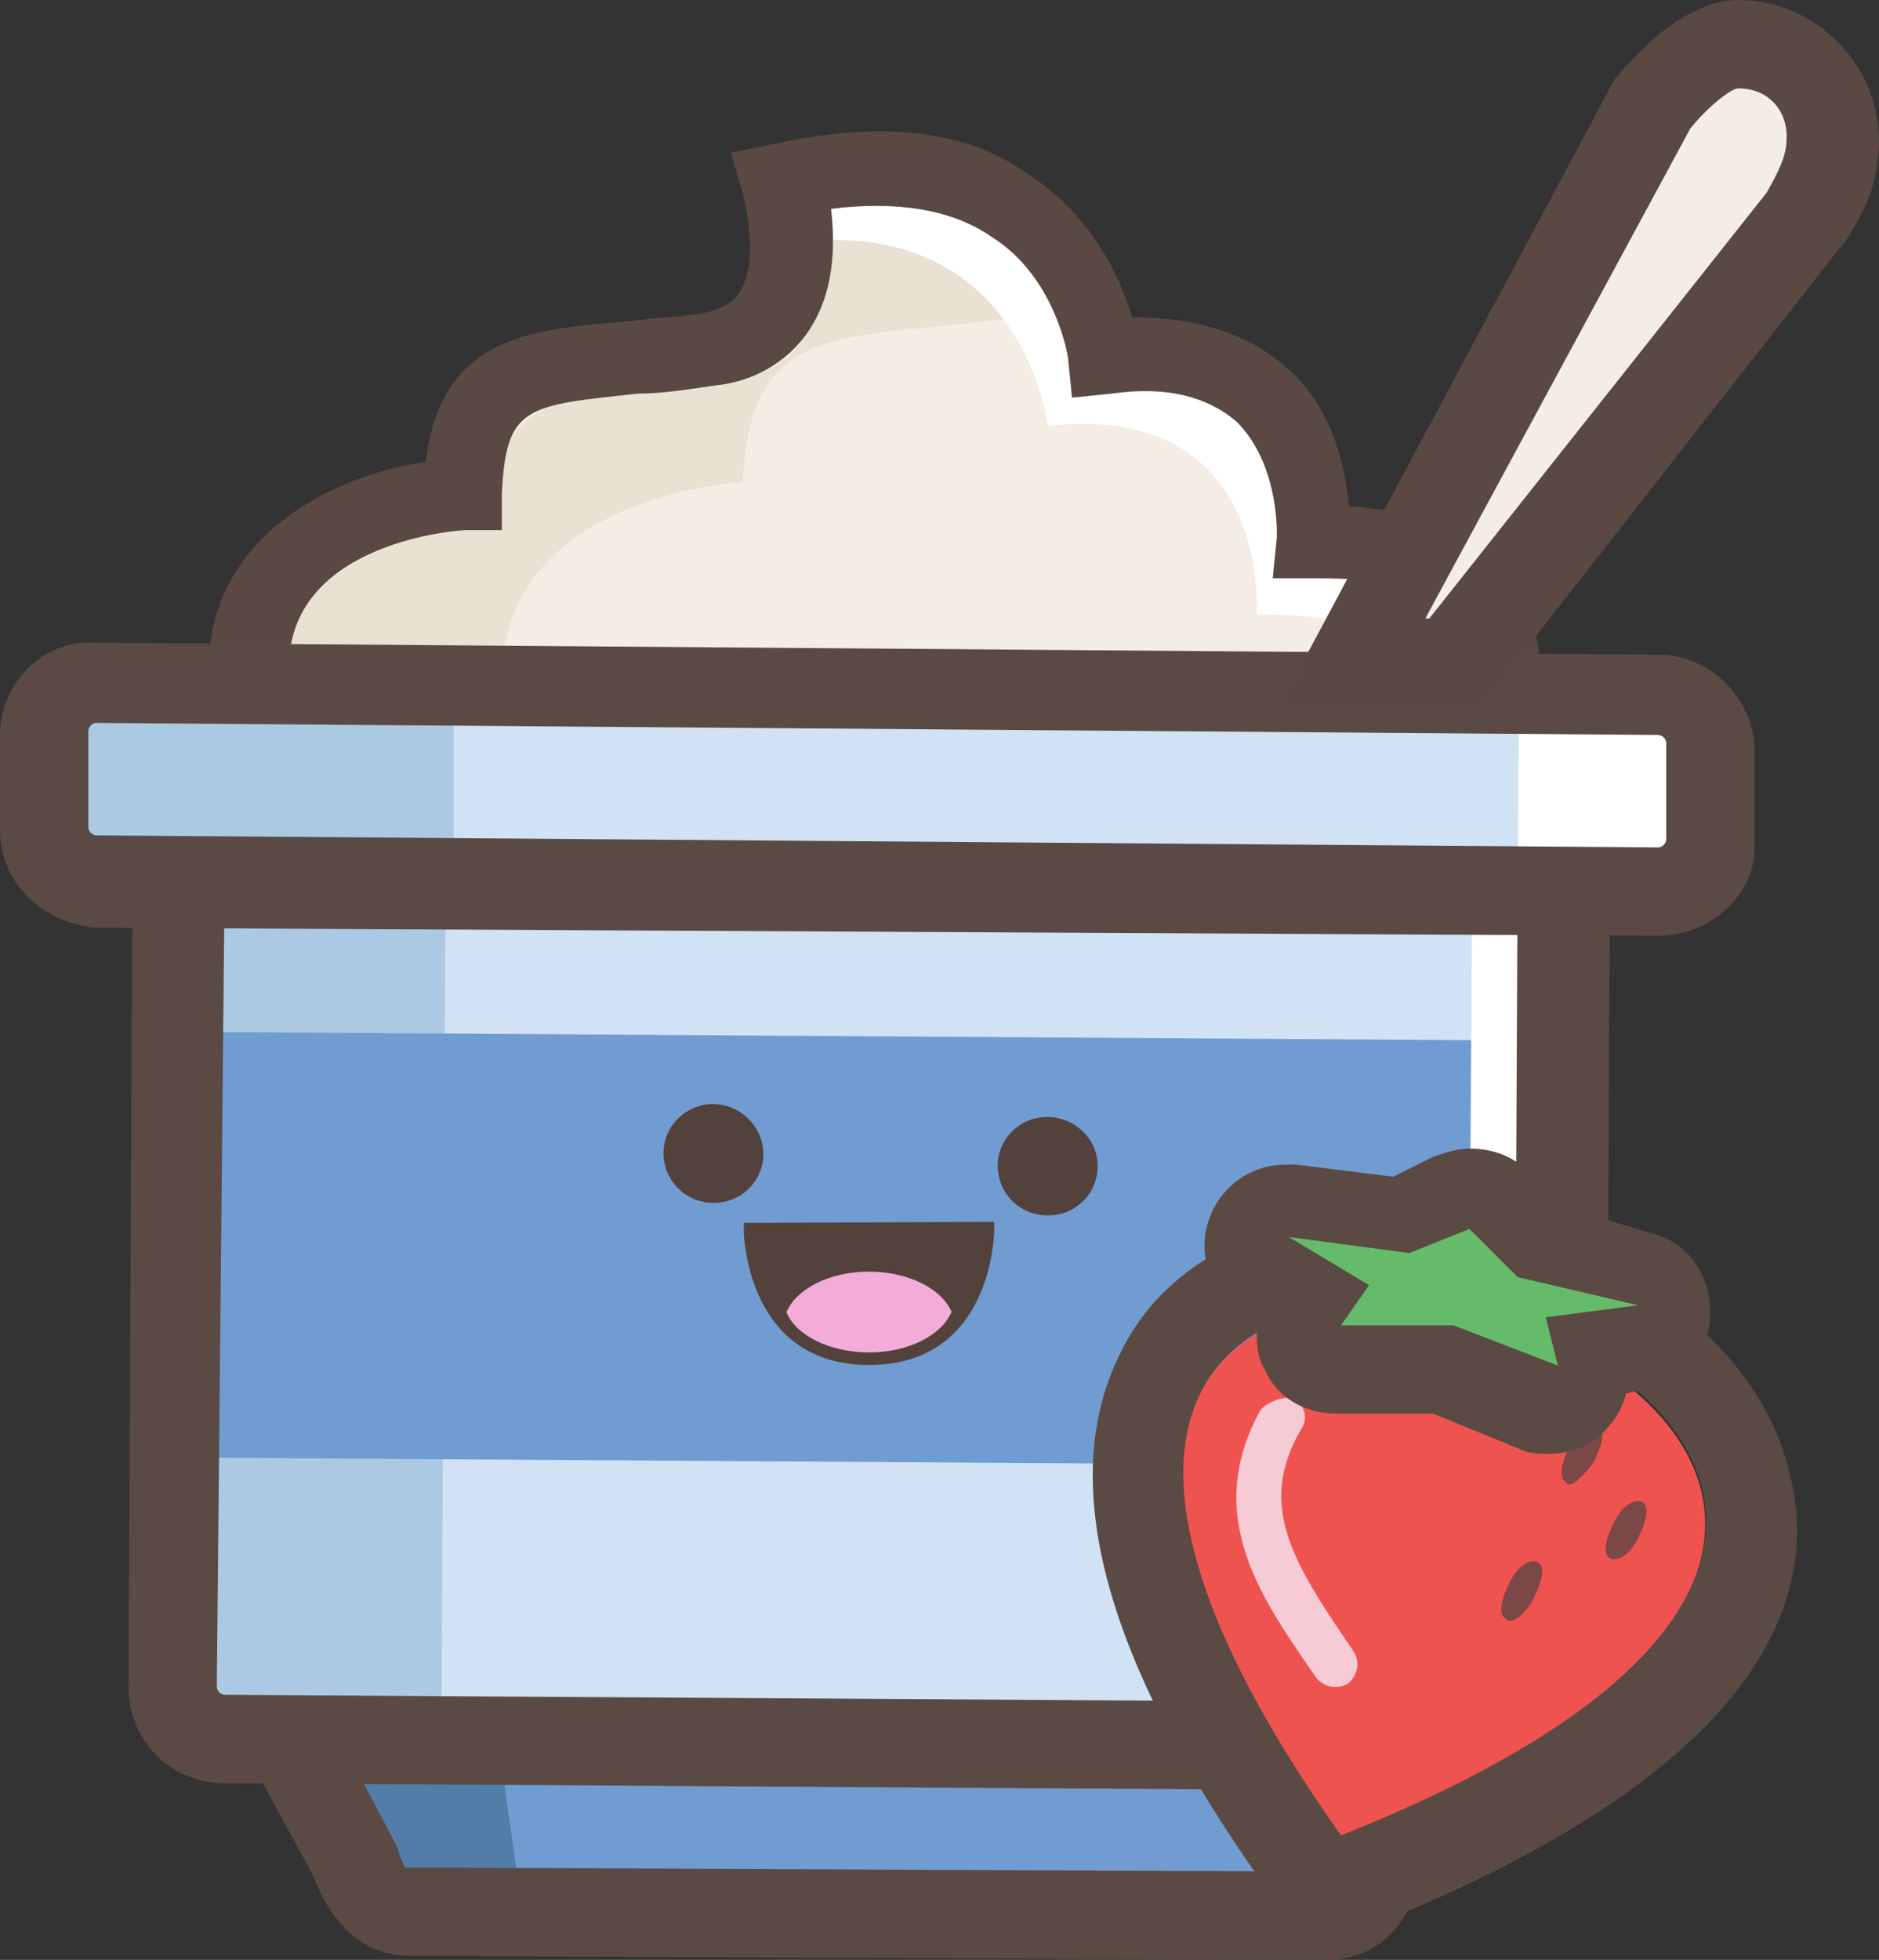 <?xml version="1.0" encoding="utf-8"?>
<!-- Generator: Adobe Illustrator 20.1.0, SVG Export Plug-In . SVG Version: 6.00 Build 0)  -->
<svg version="1.1" xmlns="http://www.w3.org/2000/svg" xmlns:xlink="http://www.w3.org/1999/xlink" x="0px" y="0px"
	 viewBox="0 0 46.8 48.8" style="enable-background:new 0 0 46.8 48.8;" xml:space="preserve">
<rect x="0" y="0" width="46.8" height="48.8" fill="#333333" stroke="none"/>
<style type="text/css">
	.st0{display:none;fill:#FFFFFF;}
	.st1{display:none;}
	.st2{display:inline;}
	.st3{display:inline;clip-path:url(#SVGID_2_);enable-background:new    ;}
	.st4{clip-path:url(#SVGID_4_);}
	.st5{clip-path:url(#SVGID_6_);}
	.st6{clip-path:url(#SVGID_10_);enable-background:new    ;}
	.st7{clip-path:url(#SVGID_12_);}
	.st8{clip-path:url(#SVGID_14_);}
	.st9{display:none;fill:#CCCCCC;}
	.st10{clip-path:url(#SVGID_18_);}
	.st11{opacity:0.22;fill:#29BFD1;}
	.st12{opacity:0.4;fill:#29BFD1;}
	.st13{clip-path:url(#SVGID_18_);fill:#FDBD10;}
	.st14{clip-path:url(#SVGID_18_);fill:#29BFD1;}
	.st15{fill:#FFFFFF;}
	.st16{fill:#F9A62B;}
	.st17{fill:#FDBE28;}
	.st18{fill:#5A4A43;}
	.st19{opacity:0.5;}
	.st20{fill:#F9CD81;}
	.st21{fill:#ECBA68;}
	.st22{fill:#594942;}
	.st23{fill:#F0BBD6;}
	.st24{fill:#ED5656;}
	.st25{fill:#DD3230;}
	.st26{fill:#E5E0E0;}
	.st27{opacity:0.19;fill:#FFFFFF;}
	.st28{clip-path:url(#SVGID_20_);}
	.st29{fill:#1ED39B;}
	.st30{fill:#04BF8A;}
	.st31{fill:#F2B266;}
	.st32{fill:#EABF8F;}
	.st33{fill:none;stroke:#594942;stroke-width:1.667;stroke-miterlimit:10;}
	.st34{fill:#FCF2EB;}
	.st35{fill:#FFE6D1;}
	.st36{fill:none;stroke:#BC8E68;stroke-width:1;stroke-miterlimit:10;}
	.st37{fill:none;stroke:#594942;stroke-width:0.667;stroke-linecap:round;stroke-miterlimit:10;}
	.st38{fill:#0D996E;}
	.st39{clip-path:url(#SVGID_22_);}
	.st40{fill:#6F667D;}
	.st41{opacity:0.32;fill:#FFFFFF;}
	.st42{clip-path:url(#SVGID_22_);fill:#5A4A43;}
	.st43{clip-path:url(#SVGID_22_);fill:#FDBD10;}
	.st44{clip-path:url(#SVGID_22_);fill:#29BFD1;}
	.st45{fill:#DFDEE9;}
	.st46{fill:#2C3944;}
	.st47{fill:#29BFD1;}
	.st48{fill:#DDBABC;}
	.st49{fill:#FDFADC;}
	.st50{fill:#875859;}
	.st51{opacity:0.2;fill:#FFFFFF;}
	.st52{fill:#5696AE;}
	.st53{fill:#ECB947;}
	.st54{fill:#49AF48;}
	.st55{fill:#F05C45;}
	.st56{opacity:0.8;fill:#FFFFFF;}
	.st57{clip-path:url(#SVGID_24_);}
	.st58{fill:#F7CF83;}
	.st59{fill:none;stroke:#594942;stroke-width:1.632;stroke-miterlimit:10;}
	.st60{fill:#DFEAF7;}
	.st61{opacity:0.23;fill:#719CD2;}
	.st62{opacity:0.47;}
	.st63{fill:#719CD2;}
	.st64{clip-path:url(#SVGID_24_);fill:#FDBD10;}
	.st65{clip-path:url(#SVGID_24_);fill:#29BFD1;}
	.st66{fill:#FFCD5C;}
	.st67{fill:#98B8E0;}
	.st68{fill:#8BCFBE;}
	.st69{fill:#E96992;}
	.st70{fill:#F6F2DA;}
	.st71{fill:#FBFAEC;}
	.st72{opacity:0.67;fill:#E1DDC6;}
	.st73{fill:#70677D;}
	.st74{clip-path:url(#SVGID_26_);}
	.st75{clip-path:url(#SVGID_26_);fill:#FDBD10;}
	.st76{clip-path:url(#SVGID_26_);fill:#29BFD1;}
	.st77{fill:#58C1AD;}
	.st78{fill:#05A087;}
	.st79{fill:#00A087;}
	.st80{fill:#386E8E;}
	.st81{opacity:0.25;}
	.st82{fill:#86B3DC;}
	.st83{fill:#608CC8;}
	.st84{fill:#EC5180;}
	.st85{opacity:0.15;fill:#EDA447;}
	.st86{clip-path:url(#SVGID_28_);}
	.st87{clip-path:url(#SVGID_28_);fill:#FDBD10;}
	.st88{clip-path:url(#SVGID_28_);fill:#29BFD1;}
	.st89{fill:#F2AF24;}
	.st90{fill:#F19425;}
	.st91{fill:#4EB2E4;}
	.st92{fill:#7FC57C;}
	.st93{fill:#EE3F65;}
	.st94{opacity:0.12;fill:#FFFFFF;}
	.st95{fill:#39B9DB;}
	.st96{fill:#D3D3D3;}
	.st97{fill:#6CC5B2;}
	.st98{fill:#2DA488;}
	.st99{fill:#F8E5AE;}
	.st100{fill:#B6CEE3;}
	.st101{fill:#E7F1FA;}
	.st102{fill:#D1E2F4;}
	.st103{clip-path:url(#SVGID_30_);fill:#29BFD1;}
	.st104{clip-path:url(#SVGID_30_);fill:#FDBD10;}
	.st105{clip-path:url(#SVGID_30_);}
	.st106{clip-path:url(#SVGID_32_);}
	.st107{clip-path:url(#SVGID_32_);fill:#FDBD10;}
	.st108{clip-path:url(#SVGID_32_);fill:#29BFD1;}
	.st109{clip-path:url(#SVGID_34_);}
	.st110{clip-path:url(#SVGID_36_);}
	.st111{clip-path:url(#SVGID_36_);fill:#FDBD10;}
	.st112{clip-path:url(#SVGID_36_);fill:#29BFD1;}
	.st113{fill:#A27A60;}
	.st114{fill:#FFF2C5;}
	.st115{fill:#F3E1A3;}
	.st116{fill:#B48C72;}
	.st117{opacity:0.3;fill:#5A4A43;}
	.st118{fill:#E0C964;}
	.st119{fill:#FDE273;}
	.st120{fill:#EAD99F;}
	.st121{fill:#F180A8;}
	.st122{fill:#65C0D5;}
	.st123{fill:#E74985;}
	.st124{opacity:0.34;}
	.st125{clip-path:url(#SVGID_38_);}
	.st126{clip-path:url(#SVGID_38_);fill:#FDBD10;}
	.st127{clip-path:url(#SVGID_38_);fill:#29BFD1;}
	.st128{fill:#65B170;}
	.st129{fill:#589E67;}
	.st130{fill:#419251;}
	.st131{fill:#4F7B56;}
	.st132{fill:#44724C;}
	.st133{fill:#7DC68D;}
	.st134{fill:#5BAD6F;}
	.st135{fill:#539A59;}
	.st136{fill:#E54567;}
	.st137{fill:#CB2E5C;}
	.st138{clip-path:url(#SVGID_40_);fill:#FDBD10;}
	.st139{clip-path:url(#SVGID_40_);fill:#29BFD1;}
	.st140{clip-path:url(#SVGID_40_);}
	.st141{fill:#FDBD10;}
	.st142{fill:#D6164D;}
	.st143{fill:#B70641;}
	.st144{fill:#E03F53;}
	.st145{fill:#EFEFF9;}
	.st146{fill:none;stroke:#F49F38;stroke-width:0.595;stroke-miterlimit:10;}
	.st147{fill:#DDDDF2;}
	.st148{fill:none;stroke:#5A4A43;stroke-width:2;stroke-linecap:round;stroke-linejoin:round;stroke-miterlimit:10;}
	.st149{fill:#C3C3E2;}
	.st150{fill:none;stroke:#5A4A43;stroke-linecap:round;stroke-linejoin:round;stroke-miterlimit:10;}
	.st151{fill-rule:evenodd;clip-rule:evenodd;fill:#FFF9C4;}
	.st152{fill:#FFD54F;}
	.st153{fill:#E8F0F7;}
	.st154{fill:#FF5252;}
	.st155{fill:#F44336;}
	.st156{fill:#00E676;}
	.st157{fill:#D3E2ED;}
	.st158{clip-path:url(#SVGID_42_);}
	.st159{fill:#EFBC49;}
	.st160{fill:#CF942B;}
	.st161{fill:#E3AD33;}
	.st162{fill:#D69E2A;}
	.st163{fill:#EFCC7F;}
	.st164{fill:#E1B763;}
	.st165{fill:#F8C3D1;}
	.st166{fill:#E9A8BC;}
	.st167{clip-path:url(#SVGID_44_);}
	.st168{clip-path:url(#SVGID_46_);}
	.st169{fill:#6E76A0;}
	.st170{fill:#5B658E;}
	.st171{fill:#E6E5EE;}
	.st172{opacity:0.7;fill:#FFFFFF;}
	.st173{fill:#878DB5;}
	.st174{opacity:0.6;fill:#D1E2F4;}
	.st175{fill:#CBAE88;}
	.st176{fill:#AE885A;}
	.st177{clip-path:url(#SVGID_48_);}
	.st178{clip-path:url(#SVGID_48_);fill:#FDBD10;}
	.st179{clip-path:url(#SVGID_48_);fill:#29BFD1;}
	.st180{fill:#B7CFE5;}
	.st181{fill:#F5DBC2;}
	.st182{fill:#EDE7F6;}
	.st183{fill:#FED49A;}
	.st184{fill:#009B31;}
	.st185{fill:#FFB743;}
	.st186{clip-path:url(#SVGID_50_);}
	.st187{clip-path:url(#SVGID_50_);fill:#FDBD10;}
	.st188{clip-path:url(#SVGID_50_);fill:#29BFD1;}
	.st189{fill:#8BCEE8;}
	.st190{opacity:0.8;fill:#4AA8C5;}
	.st191{fill:#B1CCEA;}
	.st192{fill:#89AAD9;}
	.st193{fill:#42434C;}
	.st194{opacity:0.15;fill:#FFFFFF;}
	.st195{opacity:0.2;}
	.st196{fill:#DCDDE1;}
	.st197{fill:#F6F7F7;}
	.st198{clip-path:url(#SVGID_52_);}
	.st199{clip-path:url(#SVGID_52_);fill:#FDBD10;}
	.st200{clip-path:url(#SVGID_52_);fill:#29BFD1;}
	.st201{fill:#37B34A;}
	.st202{fill:#8BC53F;}
	.st203{fill:#F05A28;}
	.st204{fill:#F3E5B9;}
	.st205{fill:#EAD087;}
	.st206{fill:#19A34A;}
	.st207{fill:#B6DBB0;}
	.st208{fill:#107B3E;}
	.st209{fill:#C6302C;}
	.st210{fill:#AE2324;}
	.st211{clip-path:url(#SVGID_54_);}
	.st212{clip-path:url(#SVGID_54_);fill:#FDBD10;}
	.st213{clip-path:url(#SVGID_54_);fill:#29BFD1;}
	.st214{fill:#E7EEF7;}
	.st215{opacity:0.47;fill:#719CD2;}
	.st216{fill:#F2F3F3;}
	.st217{fill:#F5B543;}
	.st218{fill:#EED3AF;}
	.st219{fill:#E9C091;}
	.st220{opacity:0.38;fill:#FFFFFF;}
	.st221{fill:#27A1D2;}
	.st222{clip-path:url(#SVGID_56_);fill:#FDBD10;}
	.st223{clip-path:url(#SVGID_56_);fill:#29BFD1;}
	.st224{clip-path:url(#SVGID_56_);}
	.st225{fill:#E9B15D;}
	.st226{fill:#D2984A;}
	.st227{fill:#E45263;}
	.st228{fill:#D62B47;}
	.st229{fill:#A5825B;}
	.st230{fill:#936F4B;}
	.st231{fill:#61BE7A;}
	.st232{fill:#EFC796;}
	.st233{fill:#46C4E2;}
	.st234{fill:#0073AC;}
	.st235{fill:#00AEDA;}
	.st236{fill:#E876AB;}
	.st237{fill:#00AEDB;}
	.st238{clip-path:url(#SVGID_58_);}
	.st239{clip-path:url(#SVGID_58_);fill:#FDBD10;}
	.st240{clip-path:url(#SVGID_58_);fill:#29BFD1;}
	.st241{clip-path:url(#SVGID_60_);}
	.st242{fill:#EA9DC4;}
	.st243{fill:#FFD973;}
	.st244{fill:#F1C14B;}
	.st245{fill:#4871AA;}
	.st246{fill:#809DCA;}
	.st247{fill:#577BBC;}
	.st248{clip-path:url(#SVGID_60_);fill:#FDBD10;}
	.st249{clip-path:url(#SVGID_60_);fill:#29BFD1;}
	.st250{opacity:0.28;fill:#EF5780;}
	.st251{clip-path:url(#SVGID_62_);}
	.st252{fill:#FDBD13;}
	.st253{fill:#F06741;}
	.st254{fill:#ED365E;}
	.st255{fill:#62CAE7;}
	.st256{fill:#E6E7E8;}
	.st257{fill:#BBBDBF;}
	.st258{fill:#D2EDFA;}
	.st259{clip-path:url(#SVGID_62_);fill:#FDBD10;}
	.st260{clip-path:url(#SVGID_62_);fill:#29BFD1;}
	.st261{fill:#DBF1FA;}
	.st262{fill:#9EDCF6;}
	.st263{fill:none;stroke:#594942;stroke-width:2;stroke-miterlimit:10;}
	.st264{clip-path:url(#SVGID_64_);}
	.st265{fill:#EEC87D;}
	.st266{fill:#DBAC57;}
	.st267{fill:#F8E0B6;}
	.st268{opacity:0.9;fill:#FFFFFF;}
	.st269{opacity:0.47;fill:#FFFFFF;}
	.st270{opacity:0.9;fill:#D1E2F4;}
	.st271{clip-path:url(#SVGID_64_);fill:#FDBD10;}
	.st272{clip-path:url(#SVGID_64_);fill:#29BFD1;}
	.st273{fill:#F1BA72;}
	.st274{fill:#DC9E4A;}
	.st275{opacity:0.25;fill:#594942;}
	.st276{opacity:0.18;fill:#594942;}
	.st277{fill:none;stroke:#594942;stroke-width:0.75;stroke-linecap:round;stroke-miterlimit:10;}
	.st278{clip-path:url(#SVGID_66_);}
	.st279{clip-path:url(#SVGID_66_);fill:#FDBD10;}
	.st280{clip-path:url(#SVGID_66_);fill:#29BFD1;}
	.st281{fill:#E4B02B;}
	.st282{fill:#E5B02B;}
	.st283{fill:#1C8173;}
	.st284{fill:#1C8474;}
	.st285{fill:#198474;}
	.st286{fill:#1D937F;}
	.st287{fill:#1C9380;}
	.st288{fill:#1E9480;}
	.st289{fill:#1A8674;}
	.st290{fill:#FBC233;}
	.st291{fill:#FBC532;}
	.st292{fill:#FFE6B2;}
	.st293{fill:#F6921E;}
	.st294{fill:#FDE1C4;}
	.st295{fill:#DA7B27;}
	.st296{fill:#E98624;}
	.st297{clip-path:url(#SVGID_68_);fill:#DA7B27;}
	.st298{fill:#F1F1F2;}
	.st299{fill:#D0D2D3;}
	.st300{clip-path:url(#SVGID_70_);}
	.st301{fill:#F27352;}
	.st302{clip-path:url(#SVGID_72_);}
	.st303{clip-path:url(#SVGID_72_);fill:#FDBD10;}
	.st304{clip-path:url(#SVGID_72_);fill:#29BFD1;}
	.st305{fill:#504959;}
	.st306{fill:#726C7B;}
	.st307{fill:#C4C4C5;}
	.st308{fill:#CE1F4B;}
	.st309{fill:#E8E9F5;}
	.st310{fill:#D3D8ED;}
	.st311{clip-path:url(#SVGID_74_);}
	.st312{clip-path:url(#SVGID_74_);fill:#FDBD10;}
	.st313{clip-path:url(#SVGID_74_);fill:#29BFD1;}
	.st314{fill:#8383B6;}
	.st315{fill:none;stroke:#594942;stroke-width:2.083;stroke-linecap:round;stroke-linejoin:round;stroke-miterlimit:10;}
	.st316{fill:#F89D1C;}
	.st317{fill:#ED2755;}
	.st318{opacity:0.6;fill:#FFFFFF;}
	.st319{fill:#F9CC84;}
	.st320{opacity:0.3;fill:#FFFFFF;}
	.st321{opacity:0.95;fill:#FFFFFF;}
	.st322{clip-path:url(#SVGID_76_);fill:#29BFD1;}
	.st323{clip-path:url(#SVGID_76_);fill:#FDBD10;}
	.st324{clip-path:url(#SVGID_76_);}
	.st325{clip-path:url(#SVGID_78_);}
	.st326{fill:#F3BCD1;}
	.st327{fill:#F3EDE4;}
	.st328{fill:#E5DED2;}
	.st329{clip-path:url(#SVGID_78_);fill:#FDBD10;}
	.st330{clip-path:url(#SVGID_78_);fill:#29BFD1;}
	.st331{clip-path:url(#SVGID_80_);}
	.st332{fill:#E7D7BF;}
	.st333{clip-path:url(#SVGID_80_);fill:#FDBD10;}
	.st334{clip-path:url(#SVGID_80_);fill:#29BFD1;}
	.st335{fill:#3BAACD;}
	.st336{fill:#CCE8E3;}
	.st337{fill:#BB8453;}
	.st338{fill:#CEA686;}
	.st339{fill:#F6E760;}
	.st340{fill:#F4CA62;}
	.st341{fill:#E2668B;}
	.st342{fill:#F282A1;}
	.st343{fill:#AB76B1;}
	.st344{fill:#C08CBE;}
	.st345{fill:#A2DCEF;}
	.st346{fill:#76C8D5;}
	.st347{fill:#E9E1D2;}
	.st348{fill:#F3E57B;}
	.st349{fill:#ABC8AC;}
	.st350{fill:#D0E8D3;}
	.st351{fill:#E9DAAB;}
	.st352{fill:#F2AF56;}
	.st353{fill:#C3A4CD;}
	.st354{fill:#F3A649;}
	.st355{fill:#E78E2B;}
	.st356{fill:#80A445;}
	.st357{fill:#B2D0EB;}
	.st358{fill:#DFC783;}
	.st359{fill:#EF8A6F;}
	.st360{fill:#E16A4B;}
	.st361{fill:#83C88E;}
	.st362{fill:none;stroke:#594942;stroke-width:2.221;stroke-miterlimit:10;}
	.st363{fill:#E9B671;}
	.st364{fill:#D19752;}
	.st365{fill:#5A4943;}
	.st366{fill:#527DA8;}
	.st367{fill:#ABC9E3;}
	.st368{fill:#727296;}
	.st369{fill:#5C5D80;}
	.st370{fill:#EFCE7F;}
	.st371{fill:#E4BC64;}
	.st372{clip-path:url(#SVGID_82_);}
	.st373{clip-path:url(#SVGID_82_);fill:#29BFD1;}
	.st374{fill:none;stroke:#594942;stroke-width:3;stroke-linecap:round;stroke-miterlimit:10;}
	.st375{fill:none;stroke:#594942;stroke-width:2;stroke-linecap:round;stroke-miterlimit:10;}
	.st376{fill:none;stroke:#594942;stroke-width:0.5;stroke-linecap:round;stroke-miterlimit:10;}
	.st377{clip-path:url(#SVGID_84_);}
	.st378{clip-path:url(#SVGID_84_);fill:#FDBD10;}
	.st379{clip-path:url(#SVGID_84_);fill:#29BFD1;}
	.st380{fill:none;}
	.st381{clip-path:url(#SVGID_86_);}
	.st382{clip-path:url(#SVGID_86_);fill:#FDBD10;}
	.st383{clip-path:url(#SVGID_86_);fill:#29BFD1;}
	.st384{fill:#E4EFF9;}
	.st385{fill:#BDD9EF;}
	.st386{fill:#F7D25E;}
	.st387{fill:#FFEE88;}
	.st388{fill:#53413C;}
	.st389{fill:#F3ACD9;}
	.st390{fill-rule:evenodd;clip-rule:evenodd;fill:#C3D8E0;}
	.st391{fill-rule:evenodd;clip-rule:evenodd;fill:#FFFFFF;}
	.st392{fill-rule:evenodd;clip-rule:evenodd;fill:#8DBDCC;}
	.st393{fill-rule:evenodd;clip-rule:evenodd;fill:#EF5350;}
	.st394{fill-rule:evenodd;clip-rule:evenodd;fill:#7C4847;}
	.st395{fill:#F7CBD6;}
	.st396{fill:#66BB6A;}
	.st397{fill:#EF4B4B;}
	.st398{opacity:0.66;fill:#FFFFFF;}
	.st399{fill:#C9403D;}
	.st400{fill:none;stroke:#5A4A43;stroke-width:1.808;stroke-linecap:round;stroke-linejoin:round;stroke-miterlimit:10;}
	.st401{fill:#388E3C;}
	.st402{fill:none;stroke:#594942;stroke-width:1.736;stroke-linejoin:round;stroke-miterlimit:10;}
	.st403{fill:none;stroke:#594942;stroke-width:1.69;stroke-linejoin:round;stroke-miterlimit:10;}
	.st404{fill:#EEA96E;}
	.st405{fill:#BD783D;}
	.st406{fill:#AFCFE2;}
	.st407{fill:#D3E7FC;}
	.st408{fill-rule:evenodd;clip-rule:evenodd;fill:#F7BD6F;}
	.st409{fill-rule:evenodd;clip-rule:evenodd;fill:#FCE67A;}
	.st410{clip-path:url(#SVGID_88_);}
	.st411{fill:#E25959;}
	.st412{opacity:0.5;fill:#AF3737;}
	.st413{clip-path:url(#SVGID_88_);fill:#2EAA3F;}
	.st414{opacity:0.2;clip-path:url(#SVGID_88_);fill:#FFFFFF;}
	.st415{fill-rule:evenodd;clip-rule:evenodd;fill:#D49463;}
	.st416{fill:#F4D6AE;}
	.st417{fill:#E0B789;}
	.st418{fill:#FFFFFC;}
	.st419{fill-rule:evenodd;clip-rule:evenodd;fill:#FFFFFC;}
	.st420{fill-rule:evenodd;clip-rule:evenodd;fill:#D1E2F8;}
	.st421{fill:#FCF3D0;}
	.st422{opacity:0.7;}
	.st423{fill:#F9D989;}
	.st424{fill:#5864F9;}
	.st425{fill:#3E45E4;}
	.st426{fill:#FCDA4F;}
	.st427{opacity:0.8;fill:#F9C450;}
	.st428{fill:#FA958B;}
	.st429{fill:#F7D3D2;}
	.st430{fill:#DB635D;}
	.st431{fill:#FFEBEE;}
	.st432{fill-rule:evenodd;clip-rule:evenodd;fill:#FFD54F;}
	.st433{fill-rule:evenodd;clip-rule:evenodd;fill:#FCFCDB;}
	.st434{opacity:0.4;}
	.st435{opacity:0.4;fill-rule:evenodd;clip-rule:evenodd;fill:#FFD54F;}
	.st436{fill:#FFE7A4;}
	.st437{fill:#EDCD7E;}
	.st438{fill:#F2E6C2;}
	.st439{fill:#C5D4E2;}
	.st440{fill:#A08267;}
	.st441{fill:#AD8C71;stroke:#5A4A43;stroke-width:1.5;stroke-linecap:round;stroke-linejoin:round;stroke-miterlimit:10;}
	.st442{fill:#82635A;}
	.st443{opacity:0.4;fill:#FFFFFF;}
	.st444{fill:#F95068;}
	.st445{fill:#E03B5A;}
	.st446{fill:#D7DBFF;}
</style>
<g id="shadow_x5F_gradient">
</g>
<g id="checkbox-icon-empty">
</g>
<g id="checkbox-icon">
	<g id="Layer_12">
		<g id="checkmark">
		</g>
	</g>
</g>
<g id="Merge-Tutorial">
</g>
<g id="add-item-icon">
</g>
<g id="icloud-icon">
</g>
<g id="right-arrow-grey">
</g>
<g id="clipping-circle">
</g>
<g id="quick-clip-plus">
</g>
<g id="header-beverages">
</g>
<g id="header-electronics">
</g>
<g id="header-baby">
</g>
<g id="header-fashion">
</g>
<g id="header-bakery">
	<g id="header-others">
	</g>
</g>
<g id="header-produce">
</g>
<g id="header-frozen">
</g>
<g id="header-household">
</g>
<g id="header-automotive">
</g>
<g id="header-deli">
</g>
<g id="header-pharmacy">
</g>
<g id="header-meatseafood">
</g>
<g id="header-office">
</g>
<g id="header-personalcare">
</g>
<g id="header-pantry">
</g>
<g id="header-sports">
</g>
<g id="header-homegarden">
</g>
<g id="header-toys">
</g>
<g id="header-dairyeggs">
</g>
<g id="header-pets">
	<g>
		<g>
			<g>
				<path class="st327" d="M32.8,13.4c0,0,0.4-5.3-5.2-4.6c0,0-0.8-6.1-8.1-4.4c0,0,1.1,3.8-1.8,4.2c-4,0.5-6,0-6.2,3.6
					c0,0-5.2,0.3-5.4,4.2C6,20.4,10,20.7,18.9,20.8s13.5,0.1,13.5,0.1s5.2-0.1,5.2-3.5C37.6,14,35.7,13.4,32.8,13.4z"/>
				<path class="st347" d="M12.5,16.7c0.2-4.4,6-4.7,6-4.7c0.2-4.1,2.4-3.5,6.9-4.1c0.8-0.1,1.4-0.5,1.7-1c-1.1-1.4-3.1-2.6-6.9-1.7
					c0,0,1.1,3.8-1.8,4.2c-4,0.5-6,0-6.2,3.6c0,0-5.2,0.3-5.4,4.2c-0.2,3.9,3.8,4.3,12.7,4.3c2.8,0,5.2,0,7.2,0
					C16.8,21.5,12.3,21.2,12.5,16.7z"/>
				<g>
					<path class="st15" d="M26.1,10.6c5.6-0.6,5.2,4.7,5.2,4.7c2.9,0,4.8,0.6,4.8,4c0,0,0,0,0,0.1c0.4-0.5,0.8-1.1,0.8-1.8
						c0-3.2-1.7-3.7-4.5-3.8c0,0,0.4-5-4.8-4.4c0,0-0.7-5.8-7.5-4.1c0,0,0.1,0.3,0.1,0.7C25.5,5.6,26.1,10.6,26.1,10.6z"/>
				</g>
				<path class="st22" d="M18.9,21.8c-6.6,0-10.8-0.2-12.6-2.1c-0.8-0.8-1.1-1.8-1.1-3.2c0.1-3.3,3.3-4.7,5.4-5
					c0.4-3.1,2.5-3.3,5.1-3.5c0.6-0.1,1.2-0.1,1.8-0.2c0.5-0.1,0.8-0.3,0.9-0.5c0.5-0.7,0.2-2.1,0.1-2.5l-0.3-1l1-0.2
					c2.7-0.6,4.9-0.4,6.5,0.8c1.5,1,2.2,2.5,2.5,3.5c1.6,0,2.9,0.4,3.9,1.3c1.1,1,1.4,2.4,1.5,3.4c2.5,0.2,4.9,1.1,4.8,4.9
					c0,3.4-4,4.4-6.2,4.4L18.9,21.8z M20.7,5.2c0.1,0.9,0.1,2.1-0.6,3.1c-0.5,0.7-1.3,1.2-2.3,1.3c-0.7,0.1-1.3,0.2-1.9,0.2
					c-2.8,0.3-3.3,0.3-3.4,2.5l0,0.9l-0.9,0c-0.2,0-4.3,0.3-4.4,3.3c0,1,0.3,1.5,0.5,1.8c1.3,1.4,5.5,1.5,11.2,1.5l13.5,0.1
					c0,0,4.2-0.1,4.2-2.5c0-2.3-0.8-3-3.8-3l-1.1,0l0.1-1c0,0,0.1-1.8-1-2.9c-0.7-0.6-1.7-0.9-3.1-0.7l-1,0.1l-0.1-1
					c0,0-0.3-2-1.9-3C23.7,5.2,22.3,5,20.7,5.2z"/>
			</g>
			<path class="st102" d="M41.1,22.2L2.5,22c-0.8,0-1.4-0.7-1.4-1.4l0-2.1c0-0.8,0.7-1.4,1.4-1.4l38.6,0.3c0.8,0,1.4,0.7,1.4,1.4
				l0,2.1C42.6,21.6,41.9,22.2,41.1,22.2z"/>
			<path class="st63" d="M6.7,42.8l1.8,3.4c0.2,0.7,0.6,1.3,1.3,1.3l22.8,0.1c0.7,0,1.1-0.5,1.3-1.3l1.9-3.4L6.7,42.8z"/>
			<polygon class="st366" points="8.2,43.3 9.8,47.5 13,47.5 12.4,43.3 			"/>
			<path class="st102" d="M4.6,21.5L4.4,42c0,0.7,0.6,1.3,1.3,1.3l31.9,0.2c0.7,0,1.3-0.6,1.3-1.3l0.1-20.5L4.6,21.5z"/>
			<path class="st367" d="M5.4,21.5L5.3,42c0,0.7,0.1,1.3,0.2,1.3l5.3,0c0.1,0,0.2-0.6,0.2-1.3l0.1-20.5L5.4,21.5z"/>
			<path class="st367" d="M1.2,17l0,4.3c0,0.1,0.2,0.2,0.4,0.2l9.3,0.1c0.2,0,0.4-0.1,0.4-0.2l0-4.3L1.2,17z"/>
			
				<rect x="3.6" y="25.8" transform="matrix(1 6.487141e-03 -6.487141e-03 1 0.202 -0.137)" class="st63" width="35.3" height="10.6"/>
			
				<rect x="36.6" y="21.7" transform="matrix(1 6.487141e-03 -6.487141e-03 1 0.211 -0.244)" class="st15" width="2.2" height="21.3"/>
			
				<rect x="37.7" y="17.4" transform="matrix(6.487141e-03 -1 1 6.487141e-03 20.16 59.215)" class="st15" width="4.4" height="4.1"/>
			<path class="st18" d="M37.5,44.6L5.6,44.4c-1.4,0-2.4-1.1-2.4-2.4l0.1-20.5l2.3,0L5.4,42c0,0.1,0.1,0.2,0.2,0.2l31.9,0.2
				c0.1,0,0.2-0.1,0.2-0.2l0.1-20.5l2.3,0L40,42.2C40,43.6,38.8,44.6,37.5,44.6z"/>
			<path class="st18" d="M33,48.8l-22.8-0.1c-0.8,0-1.8-0.4-2.4-2l-1.8-3.3l2-1l1.9,3.6c0.1,0.4,0.2,0.5,0.2,0.5l22.8,0.1
				c0,0,0.1-0.1,0.2-0.5l0.1-0.2l1.9-3.4l2,1.1l-1.8,3.3C35.2,47.4,34.7,48.8,33,48.8z"/>
			<path class="st18" d="M41.3,23.3L2.4,23.1C1.1,23,0,22,0,20.7l0-2.4c0-1.3,1.1-2.4,2.4-2.3l38.9,0.3c1.3,0,2.4,1.1,2.4,2.4l0,2.4
				C43.7,22.3,42.6,23.3,41.3,23.3z M2.4,18c-0.1,0-0.2,0.1-0.2,0.2l0,2.4c0,0.1,0.1,0.2,0.2,0.2l38.9,0.3c0.1,0,0.2-0.1,0.2-0.2
				l0-2.4c0-0.1-0.1-0.2-0.2-0.2L2.4,18z"/>
			<g>
				<path class="st327" d="M45.6,3.4c0-1.3-1-2.3-2.3-2.3c-1,0-2.2,1.5-2.2,1.5l-7.4,13.9l2.6,0l8.7-11.1
					C45.4,4.6,45.6,4.1,45.6,3.4z"/>
				<path class="st22" d="M36.8,17.7l-5,0l8.4-15.7C40.6,1.5,41.9,0,43.3,0c1.9,0,3.5,1.6,3.5,3.5c0,1-0.3,1.7-0.9,2.6l-0.1,0.1
					L36.8,17.7z M35.5,15.4l0.1,0L44,4.8c0.4-0.7,0.5-1,0.5-1.4c0-0.7-0.5-1.2-1.2-1.2c-0.2,0-0.8,0.5-1.2,1L35.5,15.4z"/>
			</g>
		</g>
		<g id="g10_1_" transform="matrix(1.25,0,0,-1.25,0,25)">
			<g id="g12_1_" transform="scale(0.1,0.1)">
				<path id="path14_1_" class="st388" d="M148.2-43.6l0-1.6c0-0.3,0.4-26.8,25.1-26.7c24.7,0.1,24.8,26.7,24.8,26.9l0,1.6
					L148.2-43.6"/>
				<path id="path16_1_" class="st389" d="M173.1-53.3c-7.9,0-14.5-3.5-16.4-8.1c1.9-4.6,8.6-8,16.5-8c7.9,0,14.5,3.5,16.4,8.1
					C187.6-56.7,181-53.3,173.1-53.3"/>
				<path id="path18_1_" class="st388" d="M218.7-32.4c0-5.4-4.5-9.8-10-9.7c-5.5,0-9.9,4.4-9.9,9.9c0,5.4,4.5,9.8,10,9.7
					C214.3-22.6,218.8-27,218.7-32.4"/>
				<path id="path20_1_" class="st388" d="M152.1-29.9c0-5.4-4.5-9.8-10-9.7c-5.5,0-9.9,4.5-9.9,9.9c0,5.4,4.5,9.8,10,9.8
					C147.7-20.1,152.1-24.5,152.1-29.9"/>
			</g>
		</g>
		<g>
			<g>
				<path class="st393" d="M33.4,45.8C60.5,34.9,16.6,22.2,33.4,45.8L33.4,45.8z"/>
				<path class="st18" d="M34.2,32.4c6.4-0.2,15.3,6.9-0.8,13.3C26.6,36.1,29.8,32.6,34.2,32.4 M34.1,30.2c-2.9,0.1-5.2,1.4-6.2,3.5
					c-1.6,3.2-0.4,7.7,3.7,13.4c0.5,0.6,1.2,1,1.9,1c0.3,0,0.5-0.1,0.8-0.2c9.7-3.9,11-8.2,10.3-11.1C43.7,32.6,38.5,30,34.1,30.2
					L34.1,30.2z"/>
			</g>
			<path class="st394" d="M40.8,38.3c0.2-0.4,0.3-0.8,0.1-0.9c-0.2-0.1-0.5,0.1-0.7,0.5c-0.2,0.4-0.3,0.8-0.1,0.9
				C40.3,38.9,40.6,38.7,40.8,38.3z"/>
			<path class="st394" d="M39.7,36.4c0.2-0.4,0.3-0.8,0.1-0.9c-0.2-0.1-0.5,0.1-0.7,0.5c-0.2,0.4-0.3,0.8-0.1,0.9
				C39.1,37.1,39.4,36.8,39.7,36.4z"/>
			<path class="st394" d="M38.2,39.8c0.2-0.4,0.3-0.8,0.1-0.9c-0.2-0.1-0.5,0.1-0.7,0.5c-0.2,0.4-0.3,0.8-0.1,0.9
				C37.6,40.5,38,40.2,38.2,39.8z"/>
			<path class="st395" d="M32.1,34.8c0,0,0.1,0,0.1,0c0.3,0.2,0.4,0.5,0.2,0.8c-1.1,1.9-0.2,3.3,1.3,5.5c0.2,0.3,0.1,0.6-0.1,0.8
				c-0.3,0.2-0.6,0.1-0.8-0.1c-1.3-1.9-2.9-4-1.4-6.7C31.6,34.9,31.9,34.8,32.1,34.8z"/>
			<g>
				<g>
					<path class="st396" d="M38.7,35c-0.1,0-0.2,0-0.4-0.1L36,34l-2.6,0c-0.4,0-0.7-0.2-0.9-0.6c-0.2-0.3-0.1-0.7,0.1-1l0.1-0.1
						l-1.1-0.6c-0.4-0.2-0.6-0.7-0.4-1.2c0.1-0.4,0.5-0.7,0.9-0.7c0,0,0.1,0,0.1,0l2.7,0.4l1.3-0.6c0.1-0.1,0.3-0.1,0.4-0.1
						c0.3,0,0.5,0.1,0.7,0.3l0.9,1l2.7,0.6c0.5,0.1,0.8,0.5,0.8,1c0,0.5-0.4,0.9-0.8,0.9l-1.2,0.2l0,0.1c0.1,0.4,0,0.7-0.3,1
						C39.2,34.9,39,35,38.7,35z"/>
					<path class="st18" d="M36.6,30.6l1.2,1.2l3,0.7l-2.3,0.3l0.3,1.2l-2.6-1l-2.8,0l0.7-1l-2-1.2l3,0.4L36.6,30.6 M36.6,28.6
						c-0.3,0-0.6,0.1-0.9,0.2l-1,0.5l-2.4-0.3c-0.1,0-0.2,0-0.3,0c-0.8,0-1.6,0.5-1.9,1.4c-0.3,0.9,0.1,1.9,0.9,2.4l0.3,0.2
						c0,0.4,0,0.8,0.2,1.1c0.3,0.7,1,1.1,1.8,1.1l2.4,0l2.2,0.9c0.2,0.1,0.5,0.1,0.7,0.1c0.5,0,1-0.2,1.3-0.5c0.3-0.3,0.5-0.6,0.6-1
						l0.4-0.1c0.9-0.1,1.7-0.9,1.7-1.9s-0.6-1.8-1.5-2L38.8,30l-0.7-0.8C37.7,28.8,37.2,28.6,36.6,28.6L36.6,28.6z"/>
				</g>
			</g>
		</g>
	</g>
</g>
</svg>
